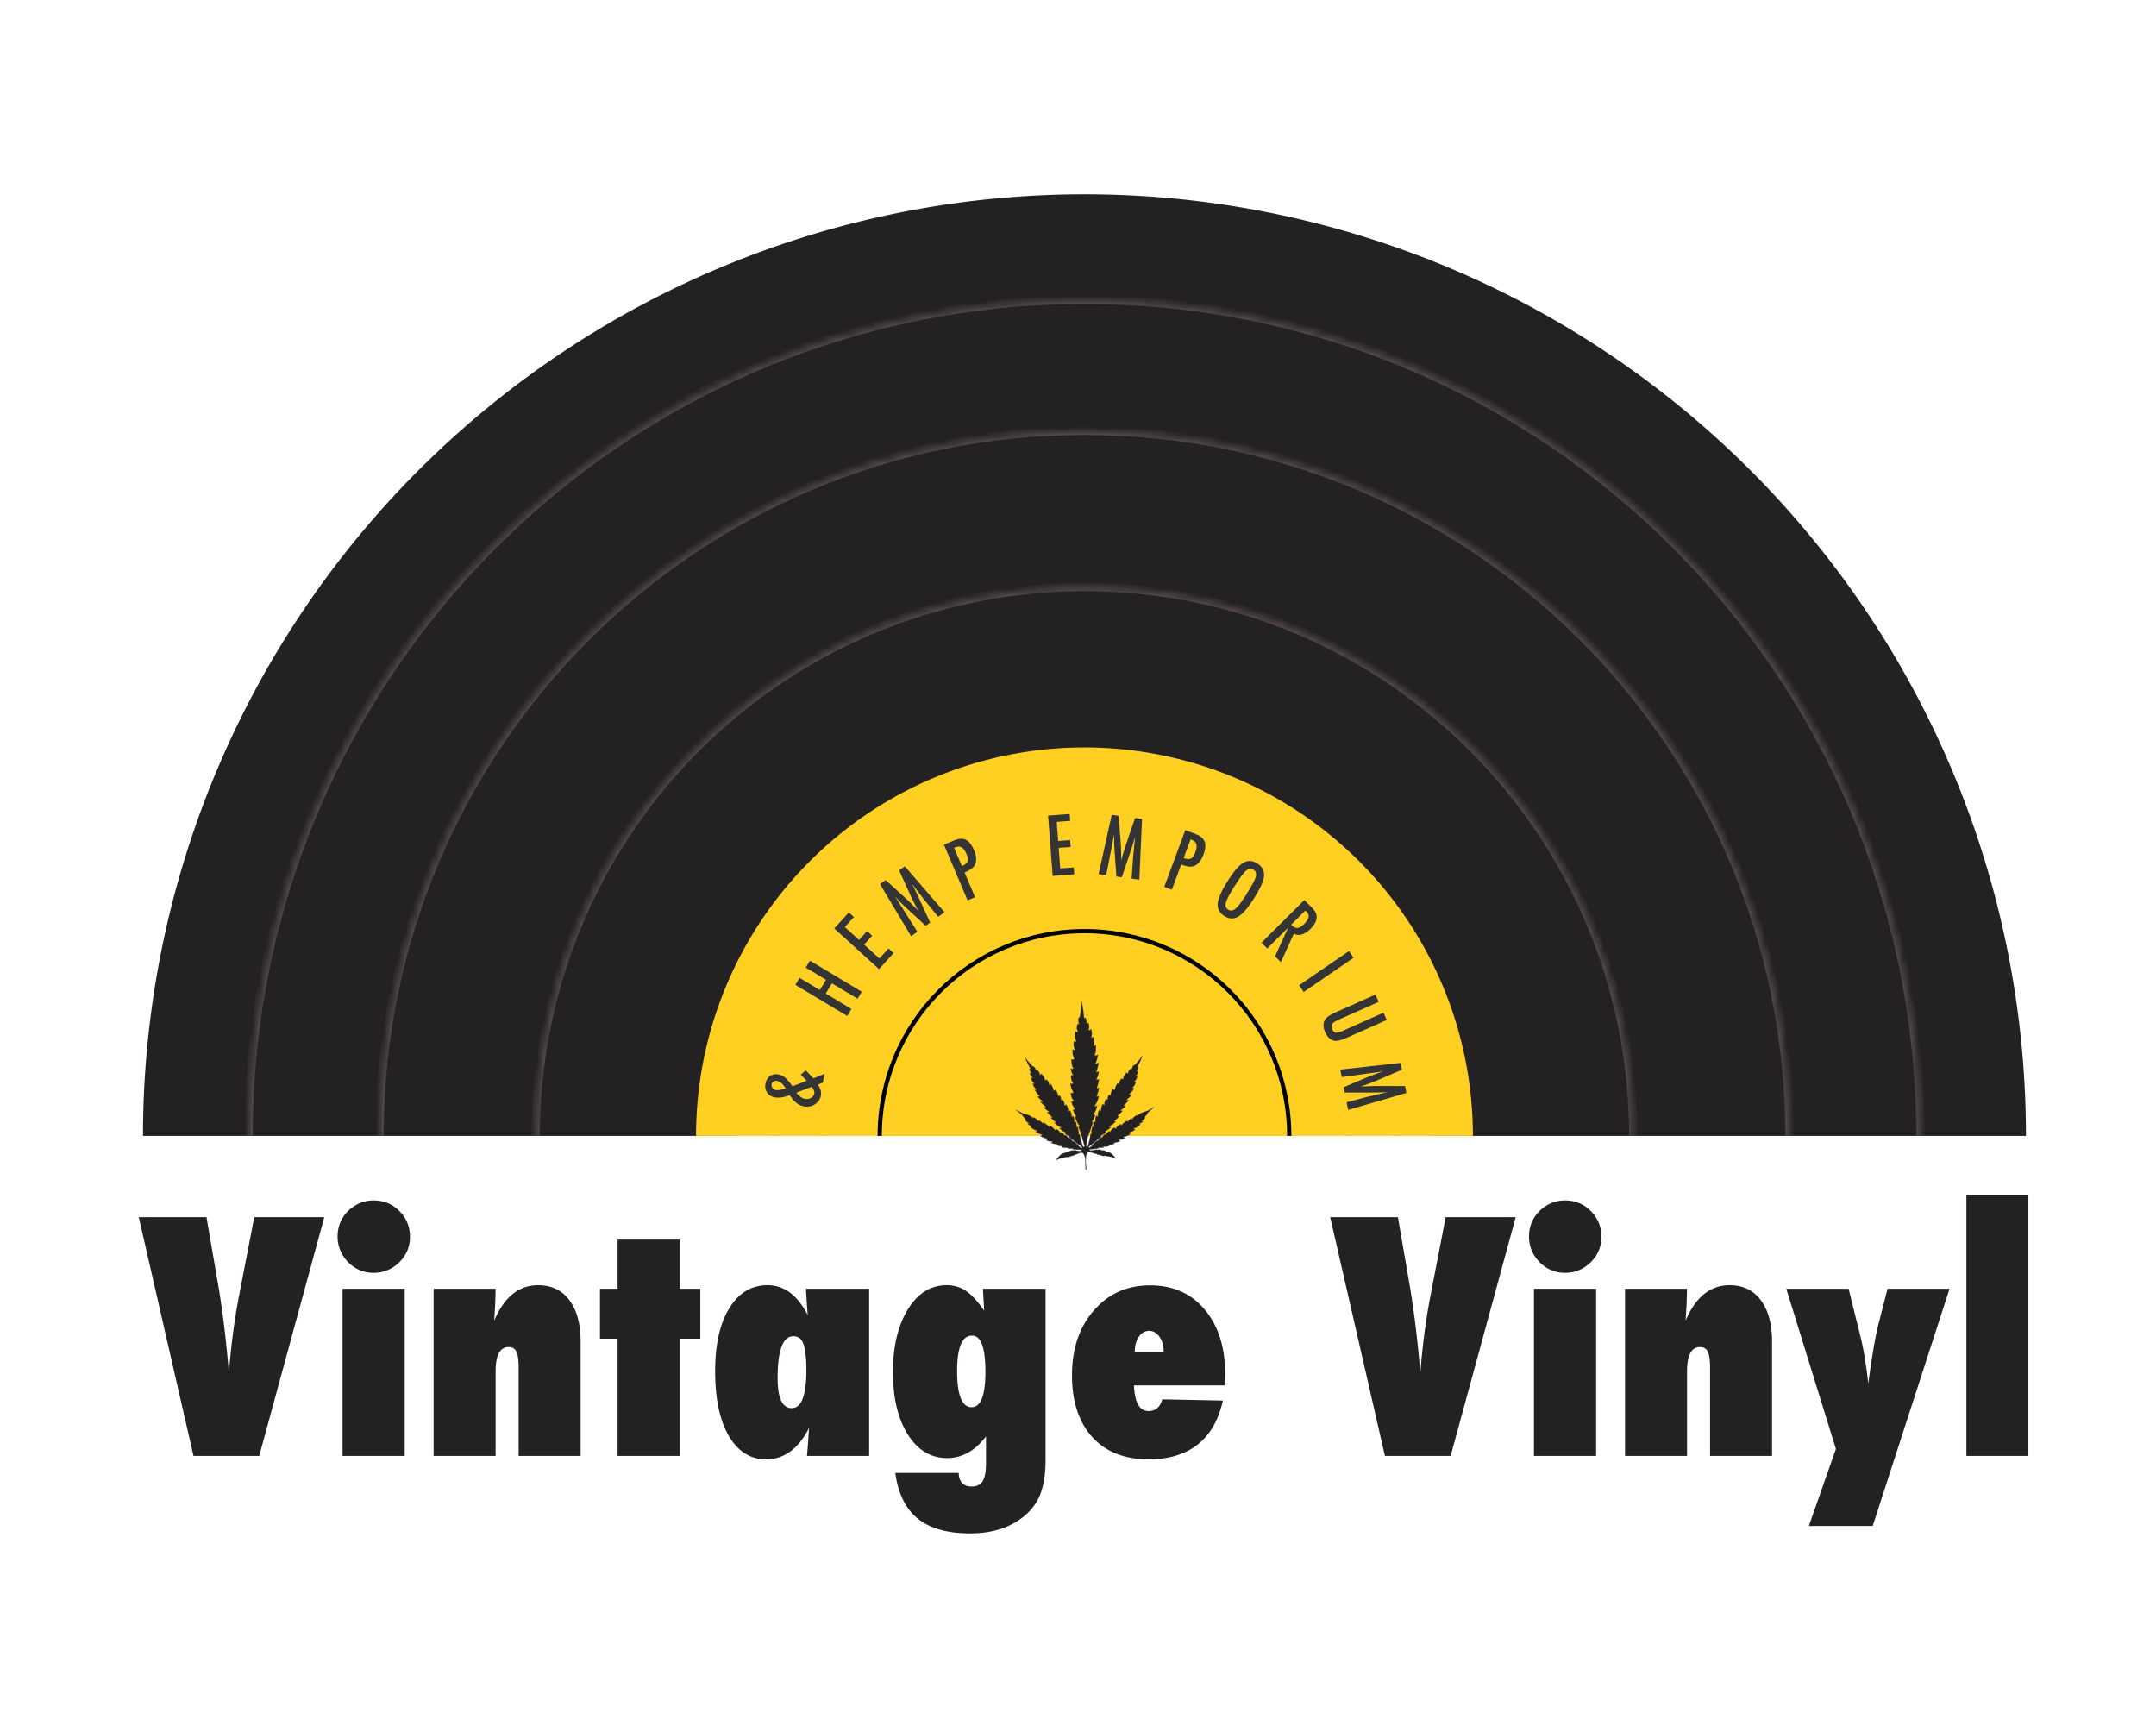 <svg xmlns="http://www.w3.org/2000/svg" width="295" height="237" fill="none"><g clip-path="url(#a)"><path fill="#232121" d="M277.206 155.398a128.814 128.814 0 0 0-37.73-91.09A128.825 128.825 0 0 0 99.088 36.383a128.82 128.82 0 0 0-79.523 119.015h81.177a47.649 47.649 0 0 1 29.411-44.017 47.653 47.653 0 0 1 51.922 10.328 47.648 47.648 0 0 1 13.954 33.689h81.177z"/><mask id="b" fill="#fff"><path d="M262.765 155.398c0 63.17-51.21 114.379-114.379 114.379-63.17 0-114.38-51.209-114.38-114.379s51.21-114.379 114.38-114.379c63.169 0 114.379 51.21 114.379 114.379zm-156.682 0c0 23.363 18.94 42.303 42.303 42.303 23.363 0 42.302-18.94 42.302-42.303 0-23.362-18.939-42.302-42.302-42.302s-42.303 18.94-42.303 42.302z"/></mask><path stroke="#544949" stroke-width="1.155" d="M262.765 155.398c0 63.17-51.21 114.379-114.379 114.379-63.17 0-114.38-51.209-114.38-114.379s51.21-114.379 114.38-114.379c63.169 0 114.379 51.21 114.379 114.379zm-156.682 0c0 23.363 18.94 42.303 42.303 42.303 23.363 0 42.302-18.94 42.302-42.303 0-23.362-18.939-42.302-42.302-42.302s-42.303 18.94-42.303 42.302z" mask="url(#b)"/><mask id="c" fill="#fff"><path d="M244.857 155.398c0 53.28-43.192 96.471-96.471 96.471-53.28 0-96.471-43.191-96.471-96.471 0-53.279 43.191-96.47 96.471-96.47 53.279 0 96.471 43.191 96.471 96.47zm-132.151 0c0 19.705 15.975 35.68 35.68 35.68s35.679-15.975 35.679-35.68-15.974-35.679-35.679-35.679c-19.705 0-35.68 15.974-35.68 35.679z"/></mask><path stroke="#544949" stroke-width="1.155" d="M244.857 155.398c0 53.28-43.192 96.471-96.471 96.471-53.28 0-96.471-43.191-96.471-96.471 0-53.279 43.191-96.47 96.471-96.47 53.279 0 96.471 43.191 96.471 96.47zm-132.151 0c0 19.705 15.975 35.68 35.68 35.68s35.679-15.975 35.679-35.68-15.974-35.679-35.679-35.679c-19.705 0-35.68 15.974-35.68 35.679z" mask="url(#c)"/><mask id="d" fill="#fff"><path d="M223.483 155.398c0 41.475-33.622 75.098-75.097 75.098-41.475 0-75.098-33.623-75.098-75.098s33.623-75.097 75.098-75.097 75.097 33.622 75.097 75.097zm-102.872 0c0 15.34 12.435 27.775 27.775 27.775 15.339 0 27.774-12.435 27.774-27.775 0-15.339-12.435-27.774-27.774-27.774-15.34 0-27.775 12.435-27.775 27.774z"/></mask><path stroke="#544949" stroke-width="1.155" d="M223.483 155.398c0 41.475-33.622 75.098-75.097 75.098-41.475 0-75.098-33.623-75.098-75.098s33.623-75.097 75.098-75.097 75.097 33.622 75.097 75.097zm-102.872 0c0 15.34 12.435 27.775 27.775 27.775 15.339 0 27.774-12.435 27.774-27.775 0-15.339-12.435-27.774-27.774-27.774-15.34 0-27.775 12.435-27.775 27.774z" mask="url(#d)"/><path fill="#FFD022" d="M201.531 155.398a53.142 53.142 0 0 0-53.145-53.145 53.146 53.146 0 0 0-53.146 53.145h106.29z"/><circle cx="148.386" cy="155.398" r="28.017" fill="#FFD022" stroke="#000" stroke-width=".578"/><path fill="#353434" d="m109.565 147.022.683-.592 1.049 1.095 1.522-.615-.224 1.201-.704.267c.378.484.518.992.419 1.522-.092.496-.366.89-.82 1.183a2.026 2.026 0 0 1-1.497.277 2.238 2.238 0 0 1-.985-.446c-.295-.229-.618-.593-.969-1.091-.769.307-1.454.405-2.055.293-.446-.083-.787-.3-1.024-.649-.232-.352-.305-.758-.22-1.219.087-.463.29-.809.608-1.036.323-.231.701-.306 1.133-.225a2 2 0 0 1 .952.444c.133.109.283.26.45.455.164.194.344.435.541.723l1.96-.747-.819-.84zm-2.036 1.883c-.13-.181-.245-.333-.345-.457a2.525 2.525 0 0 0-.278-.292 1.165 1.165 0 0 0-.565-.274c-.2-.037-.368-.014-.504.069a.543.543 0 0 0-.257.383.62.62 0 0 0 .125.503.707.707 0 0 0 .454.281c.271.051.727-.02 1.37-.213zm1.442.569c.374.491.757.773 1.151.847.316.059.598.019.845-.12.252-.139.401-.335.448-.587.052-.281-.068-.589-.362-.924l-2.082.784zm-.141-14.743.573-.955 2.776 1.665.841-1.401-2.775-1.666.573-.956 7.095 4.258-.573.956-3.511-2.107-.841 1.401 3.511 2.107-.574.956-7.095-4.258zm5.321-7.714 1.993-2.193.698.634-1.243 1.368 1.94 1.763 1.102-1.214.699.634-1.103 1.214 2.09 1.899 1.244-1.369.698.635-1.993 2.193-6.125-5.564zm6.254-6.066.776-.555 2.557 2.321c.318.291.63.588.936.893.306.299.619.62.939.962l-.068-.123a.5.5 0 0 1-.035-.067l-.426-.862-.411-.813-.246-.556-1.403-3.075.784-.561 5.435 6.286-.867.62-1.787-2.174a15.038 15.038 0 0 0-.233-.288 9.675 9.675 0 0 1-.154-.206l-.685-.874-.614-.813c-.004-.006-.014-.016-.029-.031a1.063 1.063 0 0 0-.061-.076l.075.151c.091.176.169.331.234.465.068.132.124.243.167.335l.327.696.122.262 1.535 3.343-.61.436-2.347-2.156a27.896 27.896 0 0 1-.923-.875 37.755 37.755 0 0 1-.929-.976l3.058 4.825-.855.611-4.262-7.125zm8.754-5.393 1.352-.574c.651-.276 1.194-.313 1.63-.11.437.207.808.67 1.114 1.39.43 1.013.41 1.794-.059 2.343-.242.262-.646.513-1.212.753l1.435 3.379-1.026.436-3.234-7.617zm2.452 2.924c.425-.18.681-.39.77-.629.09-.245.041-.589-.147-1.033-.193-.453-.413-.752-.66-.896-.248-.143-.541-.143-.879.001l-.143.061 1.059 2.496zm11.795-6.9 2.955-.224.071.94-1.844.14.199 2.614 1.635-.125.071.941-1.635.124.214 2.816 1.844-.14.071.941-2.955.224-.626-8.251zm8.711-.11.945.13.264 3.444c.031.43.053.86.066 1.291.017.428.024.876.021 1.345l.035-.136a.442.442 0 0 1 .021-.073l.282-.919.261-.873.203-.572 1.093-3.199.956.131-.371 8.302-1.056-.145.195-2.808c.013-.143.022-.266.029-.369.011-.104.021-.189.03-.256l.103-1.106.112-1.012.001-.043c.003-.025.006-.057.007-.097l-.049.161c-.055.191-.105.357-.149.499-.041.142-.078.262-.109.359l-.241.729-.091.274-1.182 3.484-.743-.102-.224-3.179a27.712 27.712 0 0 1-.069-1.27c-.009-.43-.011-.879-.004-1.347l-1.094 5.605-1.041-.142 1.799-8.106zm10.066 2.098 1.376.512c.664.246 1.083.593 1.26 1.04.176.45.127 1.042-.145 1.776-.384 1.031-.935 1.585-1.653 1.661-.356.024-.822-.071-1.398-.286l-1.279 3.441-1.045-.388 2.884-7.756zm-.227 3.809c.432.161.762.185.991.072.233-.116.434-.399.602-.851.172-.463.218-.831.137-1.105-.081-.274-.294-.475-.639-.603l-.146-.054-.945 2.541zm9.526 5.671c-.787 1.231-1.482 2.019-2.087 2.362-.605.343-1.229.309-1.874-.103-.677-.432-.977-1.016-.898-1.75.074-.72.555-1.775 1.443-3.167.792-1.24 1.488-2.032 2.088-2.374.605-.343 1.234-.306 1.887.112.585.373.89.85.918 1.431.015.387-.092.855-.323 1.402-.208.512-.593 1.207-1.154 2.087zm-1.048-.53c.77-1.207 1.228-2.043 1.371-2.506.145-.467.051-.807-.283-1.021-.335-.213-.674-.173-1.018.12-.343.298-.868 1.001-1.575 2.11-.652 1.021-1.047 1.765-1.184 2.232-.121.449-.02.776.302.982.316.201.644.165.985-.109.338-.272.806-.874 1.402-1.808zm8.038.61 1.036 1.041c.428.43.645.853.649 1.267-.002.531-.276 1.068-.823 1.612-.42.419-.829.684-1.226.797-.392.113-.748.069-1.068-.132l-1.78 3.918-.797-.801 1.802-3.933-2.872 2.857-.786-.79 5.865-5.836zm-1.812 3.376c.305.306.591.452.859.437.268-.014.57-.189.907-.524a3.18 3.18 0 0 0 .426-.507c.104-.154.167-.3.19-.439a.696.696 0 0 0-.04-.398 1.15 1.15 0 0 0-.261-.376l-.132-.133-1.949 1.94zm7.919 3.599.63.919-6.824 4.68-.631-.92 6.825-4.679zm3.621 5.956.445.998-5.341 2.381c-.545.242-.885.453-1.021.631-.134.181-.135.42-.003.717s.298.458.497.483c.203.026.55-.07 1.039-.288l5.488-2.445.445.998-5.488 2.446c-.822.366-1.434.489-1.837.367-.463-.153-.832-.538-1.107-1.155-.303-.679-.304-1.252-.003-1.718.204-.322.72-.667 1.545-1.035l5.341-2.38zm3.439 9.351.182.936-3.175 1.36c-.397.168-.797.328-1.201.479-.4.154-.821.305-1.266.453l.14-.01a.475.475 0 0 1 .076-.004l.961-.029.91-.035.607.008 3.381.003.184.947-7.978 2.326-.203-1.047 2.721-.72c.139-.034.258-.064.358-.091.102-.023.185-.042.252-.055l1.08-.259.994-.22a.398.398 0 0 0 .041-.014.832.832 0 0 0 .094-.023l-.168.005c-.199.01-.372.016-.521.019-.148.007-.272.012-.374.013l-.768.007-.289.002-3.679.005-.143-.736 2.937-1.237c.386-.166.779-.324 1.18-.475.404-.148.829-.294 1.274-.439l-5.659.773-.201-1.031 8.253-.911z"/></g><path fill="#232121" d="M35.467 199.175h-8.99l-7.49-32.663h9.266l1.608 9.329c.607 3.568 1.093 7.559 1.46 11.974.155-1.961.345-3.794.57-5.501.227-1.706.495-3.37.805-4.992l2.094-10.81h9.583l-8.906 32.663zm19.907 0H46.87v-22.869h8.504v22.869zm.72-29.955c0 1.339-.487 2.496-1.46 3.469-1.002.959-2.165 1.438-3.491 1.438-1.368 0-2.539-.486-3.512-1.459-.959-1.002-1.438-2.172-1.438-3.512 0-1.368.48-2.531 1.438-3.491 1.002-.959 2.165-1.438 3.49-1.438 1.397 0 2.575.487 3.534 1.46.959.959 1.438 2.136 1.438 3.533zm23.354 29.955h-8.483v-12.101c0-1.043-.106-1.77-.317-2.179-.198-.409-.55-.613-1.058-.613-1.185 0-1.777 1.121-1.777 3.363v11.53H59.33v-22.869h8.483c-.014.565-.028 1.086-.042 1.566a34.04 34.04 0 0 1-.064 1.333l-.084 1.459c1.368-3.229 3.37-4.844 6.008-4.844 1.833 0 3.257.684 4.273 2.052 1.03 1.368 1.544 3.272 1.544 5.712v15.591zm13.56 0h-8.504v-16.036h-2.411v-6.833h2.411v-6.727h8.504v6.727h2.814v6.833h-2.814v16.036zm25.915 0h-8.504c.071-.762.127-1.488.169-2.179.043-.691.085-1.248.127-1.671-1.467 2.877-3.434 4.315-5.902 4.315-2.144 0-3.843-1.072-5.098-3.215-1.241-2.13-1.862-5.077-1.862-8.843 0-3.639.642-6.502 1.925-8.589 1.284-2.115 3.032-3.173 5.247-3.173 2.27 0 4.104 1.368 5.5 4.104a23.15 23.15 0 0 1-.064-.741 16.684 16.684 0 0 0-.042-.528l-.085-1.333-.063-1.016h8.652v22.869zm-8.589-11.72a18.8 18.8 0 0 0-.105-2.158c-.057-.592-.155-1.072-.297-1.438-.141-.381-.324-.649-.55-.804a1.335 1.335 0 0 0-.825-.254c-1.438 0-2.157 1.911-2.157 5.733 0 2.736.641 4.104 1.925 4.104 1.34 0 2.009-1.728 2.009-5.183zm32.727-11.149v23.525c0 1.791-.247 3.342-.74 4.654-.494 1.213-1.298 2.249-2.412 3.11-1.876 1.452-4.259 2.179-7.15 2.179-3.117 0-5.508-.67-7.172-2.01-1.664-1.34-2.694-3.427-3.088-6.262h8.673c.056 1.241.649 1.862 1.777 1.862.719 0 1.227-.254 1.523-.762.296-.494.444-1.319.444-2.475v-3.618c-1.509 1.975-3.286 2.962-5.331 2.962-2.214 0-4.005-1.079-5.373-3.237-1.354-2.157-2.031-4.992-2.031-8.504 0-3.498.677-6.36 2.031-8.589 1.368-2.214 3.138-3.321 5.31-3.321 1.001 0 1.876.254 2.623.761.776.522 1.615 1.432 2.518 2.729l-.17-3.004h8.568zm-8.229 11.361c0-3.301-.607-4.951-1.819-4.951-1.368 0-2.052 1.608-2.052 4.824 0 3.314.662 4.971 1.988 4.971 1.255 0 1.883-1.615 1.883-4.844zm24.201 3.765 8.293.169c-.592 2.666-1.749 4.676-3.47 6.03-1.706 1.339-3.941 2.009-6.706 2.009-3.272 0-5.838-1.015-7.7-3.046-1.848-2.059-2.771-4.873-2.771-8.441 0-3.624.994-6.579 2.982-8.864 1.989-2.299 4.556-3.448 7.701-3.448 3.131 0 5.627 1.107 7.489 3.321 1.861 2.229 2.792 5.183 2.792 8.864l-.042 1.502h-12.439c.098 2.341.761 3.512 1.988 3.512.959 0 1.587-.536 1.883-1.608zm.191-6.473c0-.423-.05-.811-.149-1.164a2.816 2.816 0 0 0-.423-.909 1.88 1.88 0 0 0-.613-.593 1.415 1.415 0 0 0-.783-.232c-.592 0-1.072.275-1.438.825-.367.536-.55 1.227-.55 2.073h3.956zm39.263 14.216h-8.991l-7.489-32.663h9.266l1.608 9.329c.607 3.568 1.093 7.559 1.46 11.974.155-1.961.345-3.794.571-5.501.226-1.706.494-3.37.804-4.992l2.094-10.81h9.583l-8.906 32.663zm19.907 0h-8.504v-22.869h8.504v22.869zm.719-29.955c0 1.339-.486 2.496-1.46 3.469-1.001.959-2.164 1.438-3.49 1.438-1.368 0-2.539-.486-3.512-1.459-.959-1.002-1.438-2.172-1.438-3.512 0-1.368.479-2.531 1.438-3.491 1.002-.959 2.165-1.438 3.491-1.438 1.396 0 2.574.487 3.533 1.46.959.959 1.438 2.136 1.438 3.533zm23.355 29.955h-8.483v-12.101c0-1.043-.106-1.77-.317-2.179-.198-.409-.55-.613-1.058-.613-1.185 0-1.777 1.121-1.777 3.363v11.53h-8.483v-22.869h8.483c-.014.565-.028 1.086-.042 1.566-.014.479-.036.924-.064 1.333l-.084 1.459c1.368-3.229 3.37-4.844 6.008-4.844 1.833 0 3.258.684 4.273 2.052 1.029 1.368 1.544 3.272 1.544 5.712v15.591zm13.772 9.583h-8.737l3.702-10.535-6.79-21.917h8.525l1.629 6.558c.226.903.423 1.89.592 2.962.184 1.058.339 2.207.466 3.448l.296-2.094c.395-2.665.754-4.64 1.079-5.923l1.269-4.951h8.483l-10.514 32.452zm21.303-9.583h-8.483v-35.731h8.483v35.731z"/><path fill="#232121" fill-rule="evenodd" d="m140.221 144.637.024-.012.191.243c.255.326.484.619.899 1.028l.054-.037.008.005a.812.812 0 0 1 .231.224c.054.084.094.186.131.329a.249.249 0 0 0 .077-.088l.008-.014.013.011c.169.14.273.251.339.364a.901.901 0 0 1 .109.355.339.339 0 0 0 .096-.067.189.189 0 0 0 .045-.107l.005-.028.021.023c.152.164.272.293.358.433.085.136.137.282.157.48a.393.393 0 0 0 .104-.035.214.214 0 0 0 .08-.083l.01-.017.013.015.028.032c.102.119.186.217.243.322.06.112.09.233.081.398a.129.129 0 0 0 .093-.021.46.46 0 0 0 .103-.116l.012-.016.012.016c.27.378.36.583.417.927a.33.33 0 0 0 .122-.04.461.461 0 0 0 .106-.094l.012-.014.011.016c.227.342.322.539.375.887a.197.197 0 0 0 .084-.032.349.349 0 0 0 .087-.1l.013-.02.012.021c.08.144.129.255.16.366.03.105.043.209.049.338a.19.19 0 0 0 .072-.041.272.272 0 0 0 .055-.086l.009-.021.015.018c.129.157.206.282.251.411.044.125.057.253.058.414a.252.252 0 0 0 .119-.041.371.371 0 0 0 .092-.104l.013-.02.011.021c.198.368.24.576.278.938a.325.325 0 0 0 .118-.028.24.24 0 0 0 .094-.092l.013-.02.012.021c.098.184.159.324.19.456.032.129.035.249.021.396a.24.24 0 0 0 .113-.016.22.22 0 0 0 .083-.082l.014-.021.01.023c.074.162.117.29.137.42.019.127.017.256.005.419a.3.3 0 0 0 .113 0 .2.2 0 0 0 .085-.05l.017-.014.006.02c.087.299.113.47.112.763l.12-.062.004.016c.117.396.178.622.155 1.017a.406.406 0 0 0 .135-.002l.015-.002.002.013c.104.621.208.967.402 1.583.04.045.072.078.099.099a.16.16 0 0 0 .034.022c.01.004.016.005.021.004.008-.002.019-.011.027-.04a.543.543 0 0 0 .015-.13h.014l.014.001a.598.598 0 0 1-.016.135c-.008.03-.023.054-.049.059a.074.074 0 0 1-.038-.006.196.196 0 0 1-.041-.026.919.919 0 0 1-.103-.104l-.002-.002-.001-.002c-.194-.614-.297-.961-.402-1.576a.493.493 0 0 1-.143-.002l-.013-.002.001-.012c.025-.393-.034-.614-.148-1.004l-.13.066v-.021a2.282 2.282 0 0 0-.105-.758.197.197 0 0 1-.08.041.37.37 0 0 1-.138 0l-.012-.002.001-.012a1.758 1.758 0 0 0-.004-.426 1.514 1.514 0 0 0-.124-.391.228.228 0 0 1-.079.071.269.269 0 0 1-.142.017l-.014-.001.001-.013c.016-.15.012-.271-.019-.4a1.875 1.875 0 0 0-.177-.43.25.25 0 0 1-.092.082.42.42 0 0 1-.142.032l-.014.002-.001-.013c-.038-.361-.077-.566-.266-.922a.345.345 0 0 1-.085.092.304.304 0 0 1-.148.048l-.016.001v-.014c0-.168-.012-.296-.056-.421a1.287 1.287 0 0 0-.233-.386.255.255 0 0 1-.051.074.253.253 0 0 1-.101.054l-.017.005-.001-.017a1.518 1.518 0 0 0-.048-.351 1.608 1.608 0 0 0-.148-.34.329.329 0 0 1-.081.087.246.246 0 0 1-.11.04l-.014.002-.002-.013c-.051-.347-.142-.54-.364-.876a.427.427 0 0 1-.1.085.38.38 0 0 1-.147.047l-.013.002-.002-.013c-.056-.342-.141-.544-.404-.913a.448.448 0 0 1-.099.106.164.164 0 0 1-.126.024l-.012-.002v-.011a.7.7 0 0 0-.077-.398c-.056-.102-.138-.198-.24-.318l-.015-.016a.225.225 0 0 1-.079.075.437.437 0 0 1-.128.042l-.016.004-.001-.015a1.046 1.046 0 0 0-.155-.485 2.744 2.744 0 0 0-.338-.409.187.187 0 0 1-.046.092.404.404 0 0 1-.122.083l-.019.008-.002-.018a.883.883 0 0 0-.108-.365 1.349 1.349 0 0 0-.32-.346.238.238 0 0 1-.094.093l-.016.009-.004-.017a1.13 1.13 0 0 0-.133-.339.76.76 0 0 0-.215-.211l-.058.039-.008-.008a9.333 9.333 0 0 1-.909-1.039h-.001l-.128-.164c.237.561.415.9.727 1.483l.007.014-.016.004a.3.3 0 0 1-.138.005c.039.153.073.251.109.326a.902.902 0 0 0 .134.199l.005.006-.004.007a.078.078 0 0 1-.024.03.1.1 0 0 1-.041.016.472.472 0 0 1-.123.002c.055.17.108.284.171.377.064.096.139.171.237.265l.015.014-.02.007a.47.47 0 0 1-.153.032.295.295 0 0 1-.107-.021c.078.22.145.353.217.455.063.09.13.156.211.236l.046.046.013.013-.018.007a.481.481 0 0 1-.113.034.327.327 0 0 1-.107-.003c.084.218.157.358.236.468.08.114.167.196.281.3l.013.012-.017.008a.415.415 0 0 1-.115.04.335.335 0 0 1-.115-.007c.237.416.403.577.706.83l.016.012-.019.009a.887.887 0 0 1-.315.075c.161.206.35.367.735.671l.021.017-.026.006c-.092.02-.174.024-.324.025.231.278.409.426.733.682l.014.012-.016.009a.386.386 0 0 1-.123.046.65.65 0 0 1-.123.008c.164.232.346.354.655.562l.039.026-.016.01a.34.34 0 0 1-.123.056.52.52 0 0 1-.133.011c.26.294.414.435.689.656l.004.003v.006a.062.062 0 0 1-.015.05.09.09 0 0 1-.051.024.642.642 0 0 1-.137.004c.222.224.363.358.699.604l.012.008-.01.01a.2.2 0 0 1-.082.054.493.493 0 0 1-.11.024c.283.303.476.408.747.555l.165.09.015.009-.012.011a.276.276 0 0 1-.118.076.246.246 0 0 1-.105.001c.238.261.411.353.657.485l.133.071.01.006-.004.01a.134.134 0 0 1-.042.06.19.19 0 0 1-.07.031c.223.209.362.285.557.39l.12.067.007.003v.008a.1.1 0 0 1-.019.062.114.114 0 0 1-.04.03l1.445 1.126c.142.093.232.16.281.218.025.029.04.057.047.084a.147.147 0 0 1-.004.083l-.004.015-.015-.007a1.477 1.477 0 0 1-.294-.153 1.2 1.2 0 0 1-.198-.183v-.001a2.425 2.425 0 0 0-.681-.616.23.23 0 0 1-.027.031c-.009.009-.02.016-.034.015l-.006-.001-.004-.005a2.423 2.423 0 0 0-.473-.487l-.072.093-.011-.016c-.18-.25-.29-.368-.5-.482a.069.069 0 0 1-.008.037.18.18 0 0 1-.041.05l-.013.013-.009-.015a1.47 1.47 0 0 0-.197-.266 1.07 1.07 0 0 0-.27-.195.236.236 0 0 1-.035.065.137.137 0 0 1-.081.043l-.011.003-.005-.01a1.068 1.068 0 0 0-.234-.331 1.38 1.38 0 0 0-.396-.232.32.32 0 0 1-.03.1.186.186 0 0 1-.071.071l-.012.008-.008-.011a1.643 1.643 0 0 0-.283-.345 1.63 1.63 0 0 0-.431-.258l-.003.014a1.189 1.189 0 0 1-.02.103.152.152 0 0 1-.015.04.037.037 0 0 1-.012.013.028.028 0 0 1-.02.003l-.004-.001-.003-.003a2.818 2.818 0 0 0-.744-.601.191.191 0 0 1-.071.128l-.01.009-.009-.009a.48.48 0 0 1-.023-.021c-.191-.178-.305-.285-.551-.437a.217.217 0 0 1-.015.097.163.163 0 0 1-.061.067l-.012.01-.009-.013a1.217 1.217 0 0 0-.275-.339 1.47 1.47 0 0 0-.406-.223.2.2 0 0 1-.007.067.248.248 0 0 1-.039.073l-.015.021-.01-.024c-.055-.14-.177-.246-.392-.346-.216-.1-.524-.193-.948-.311l-.002-.001-.829-.444c.184.159.345.294.546.461l.001.001.214.178.001.002.001.001c.167.252.277.392.513.639l.007.006-.004.008a.145.145 0 0 1-.04.048.317.317 0 0 1-.049.028c.135.169.239.236.375.324l.127.083.012.008-.01.011c-.043.046-.092.059-.165.075.044.041.084.075.121.102.115.083.213.116.353.163a.425.425 0 0 1 .033.011l.015.004-.007.013a.21.21 0 0 1-.068.076.41.41 0 0 1-.086.038c.224.187.39.301.534.371.146.073.268.099.402.111l.022.002-.012.018a.314.314 0 0 1-.1.099.652.652 0 0 1-.12.052 2.2 2.2 0 0 0 .852.393l.014.004-.004.012a.257.257 0 0 1-.089.134.455.455 0 0 1-.117.057c.364.211.575.279.947.356l.013.003-.003.013a.254.254 0 0 1-.063.122.47.47 0 0 1-.103.078c.124.058.229.097.348.12.127.025.27.031.472.022h.018l-.004.016a.256.256 0 0 1-.059.12.471.471 0 0 1-.105.08c.287.109.467.158.846.169h.028l-.017.02a.396.396 0 0 1-.109.094c.121.058.223.099.339.125.122.028.261.041.455.042h.018l-.005.016a.263.263 0 0 1-.073.119c.264.081.428.077.677.072H146l.091-.002h.009l.004.007c.013.024.015.043.008.063a.169.169 0 0 1-.022.035c.27.031.426.031.695-.002l.016-.002v.014a.087.087 0 0 1-.016.054.184.184 0 0 1-.023.027c.402.047.644.069 1.097.086h.004a.636.636 0 0 1 .105.045.136.136 0 0 1 .028.021.035.035 0 0 1 .01.027.04.04 0 0 1-.013.025.106.106 0 0 1-.029.02.64.64 0 0 1-.101.04l-.002.001h-.002a2.53 2.53 0 0 1-.831-.11l.012.059h-.548l-.013.062-.624.127v.09l-.011.002c-.27.049-.478.116-.682.266-.196.146-.39.371-.632.737.417-.209.74-.28 1.095-.357.129-.028.263-.058.407-.095l.012-.003.028.064c.259-.063.4-.114.639-.226l.02-.01v.054c.186-.062.29-.109.45-.235l.014-.01.029.054c.231-.106.4-.178.535-.218a.606.606 0 0 1 .34-.02h.002l.002.002c.26.177.354.485.392.875.02.196.025.413.031.645l.001.038c.004.22.01.454.026.698l.107.069.027.017-.016.021-.144-.093-.001-.006c-.017-.247-.022-.483-.027-.705l-.001-.038a8.726 8.726 0 0 0-.03-.643c-.039-.389-.132-.686-.38-.856a.567.567 0 0 0-.32.021 4.08 4.08 0 0 0-.544.222l-.012.006-.026-.049c-.162.125-.27.171-.464.235l-.019.007v-.049a2.916 2.916 0 0 1-.636.222l-.012.003-.028-.064a10.31 10.31 0 0 1-.398.092c-.367.08-.696.152-1.131.377l-.046.024.027-.041c.255-.391.458-.63.666-.784.205-.153.415-.221.682-.27v-.089l.628-.129.014-.066h.537l-.015-.07.023.007c.329.091.513.121.842.114a.523.523 0 0 0 .094-.037.09.09 0 0 0 .022-.015c.005-.005.006-.008.006-.01 0-.001 0-.004-.004-.009a.11.11 0 0 0-.021-.016.613.613 0 0 0-.098-.041c-.462-.017-.706-.04-1.125-.089l-.03-.004.022-.019a.213.213 0 0 0 .04-.039.059.059 0 0 0 .01-.026 2.598 2.598 0 0 1-.71-.002l-.025-.003.016-.018a.184.184 0 0 0 .033-.046.05.05 0 0 0-.003-.035l-.083.001c-.255.006-.426.01-.706-.079l-.02-.006.014-.014a.3.3 0 0 0 .075-.107 2.109 2.109 0 0 1-.443-.043 1.602 1.602 0 0 1-.366-.138l-.021-.01.02-.012a.41.41 0 0 0 .105-.08 2.212 2.212 0 0 1-.854-.179l-.025-.01.023-.013a.467.467 0 0 0 .121-.087.214.214 0 0 0 .05-.093 1.922 1.922 0 0 1-.46-.024 1.538 1.538 0 0 1-.378-.132l-.021-.01.02-.012a.467.467 0 0 0 .118-.086.22.22 0 0 0 .054-.099 2.709 2.709 0 0 1-.965-.37l-.022-.013.031-.012c.055-.021.096-.036.129-.06a.222.222 0 0 0 .075-.109 2.236 2.236 0 0 1-.868-.408l-.02-.014.024-.008a.69.69 0 0 0 .138-.058.271.271 0 0 0 .079-.073 1.105 1.105 0 0 1-.39-.112 2.872 2.872 0 0 1-.555-.389l-.017-.014.022-.007a.464.464 0 0 0 .1-.043.162.162 0 0 0 .051-.053l-.018-.007a1.159 1.159 0 0 1-.36-.166 1.354 1.354 0 0 1-.141-.12l-.016-.016.026-.006c.079-.018.123-.027.161-.062a4.079 4.079 0 0 0-.112-.073 1.329 1.329 0 0 1-.394-.344l-.009-.012.015-.007a.252.252 0 0 0 .058-.031.11.11 0 0 0 .028-.032 3.897 3.897 0 0 1-.509-.634l-.213-.178a31.865 31.865 0 0 1-.634-.538l.017-.02.93.498c.424.118.733.213.951.314.207.095.333.198.396.336a.174.174 0 0 0 .021-.044.185.185 0 0 0 .004-.08l-.002-.022.022.009c.191.075.325.146.434.235.106.087.187.191.274.333a.139.139 0 0 0 .04-.048.234.234 0 0 0 .011-.111l-.001-.026.023.015c.263.16.381.27.578.454l.013.012a.175.175 0 0 0 .035-.046.232.232 0 0 0 .02-.078l.003-.02.018.01c.338.194.502.334.762.611l.001-.002a.12.12 0 0 0 .012-.032 1.2 1.2 0 0 0 .02-.101l.005-.032.003-.016.017.007c.208.09.346.173.456.27.107.094.187.2.279.337a.15.15 0 0 0 .05-.054.33.33 0 0 0 .03-.108l.002-.017.017.007c.192.08.322.154.421.244.098.088.165.191.235.329a.107.107 0 0 0 .055-.032.24.24 0 0 0 .036-.072l.005-.015.015.008c.13.069.218.133.292.208.07.071.126.151.19.255a.118.118 0 0 0 .024-.031c.006-.012.008-.026.002-.047l-.008-.029.028.015c.227.119.342.237.523.488l.067-.087.011.01c.225.188.339.297.484.495a.226.226 0 0 0 .038-.045l.008-.01.011.007c.34.222.488.362.699.63.066.073.122.128.193.178.069.049.152.093.273.145a.132.132 0 0 0 0-.056.189.189 0 0 0-.042-.074 1.36 1.36 0 0 0-.276-.213l-1.479-1.153.021-.009c.025-.01.039-.019.047-.03.008-.009.012-.021.013-.041l-.112-.061c-.2-.109-.344-.187-.579-.41l-.017-.016.024-.006a.192.192 0 0 0 .081-.032.1.1 0 0 0 .03-.039l-.122-.066c-.257-.137-.437-.233-.692-.521l-.028-.031.042.011a.254.254 0 0 0 .131.008.224.224 0 0 0 .094-.057l-.15-.082c-.277-.15-.476-.258-.771-.578l-.017-.018.026-.003a.574.574 0 0 0 .128-.026.183.183 0 0 0 .062-.037c-.34-.25-.48-.384-.713-.62l-.023-.023.035.002c.072.002.127.005.162-.003.018-.003.029-.008.036-.015a.042.042 0 0 0 .009-.028 4.873 4.873 0 0 1-.707-.676l-.019-.022.031.001c.068.003.115 0 .156-.009a.357.357 0 0 0 .097-.042l-.009-.007c-.317-.212-.504-.338-.674-.588l-.014-.02h.026c.06.002.104.001.143-.006a.352.352 0 0 0 .097-.034c-.323-.256-.501-.406-.738-.695l-.017-.02h.028c.151-.001.233-.004.317-.02-.382-.303-.569-.464-.732-.677l-.014-.018.024-.002a.935.935 0 0 0 .31-.067 2.593 2.593 0 0 1-.711-.849l-.014-.026.03.008a.355.355 0 0 0 .134.012.298.298 0 0 0 .089-.029 1.804 1.804 0 0 1-.271-.291 2.225 2.225 0 0 1-.247-.495l-.008-.022.024.005a.336.336 0 0 0 .122.008.44.44 0 0 0 .088-.025l-.032-.032c-.081-.08-.15-.148-.214-.24a1.896 1.896 0 0 1-.23-.488l-.01-.028.029.013c.047.02.085.029.124.029a.39.39 0 0 0 .123-.023 1.56 1.56 0 0 1-.226-.256 1.544 1.544 0 0 1-.18-.401l-.005-.018.02.002a.529.529 0 0 0 .135 0 .073.073 0 0 0 .029-.011.044.044 0 0 0 .013-.014.965.965 0 0 1-.131-.197 1.832 1.832 0 0 1-.116-.352l-.006-.02.023.005a.308.308 0 0 0 .073.011.305.305 0 0 0 .056-.007c-.323-.605-.503-.949-.758-1.562z" clip-rule="evenodd"/><path fill="#232121" fill-rule="evenodd" d="m156.333 144.409-.024-.011-.183.248a9.108 9.108 0 0 1-.863 1.054l-.057-.035-.008.006a.795.795 0 0 0-.223.231 1.07 1.07 0 0 0-.118.331.261.261 0 0 1-.083-.084l-.009-.013-.012.011c-.165.145-.265.259-.327.374a.855.855 0 0 0-.092.355.333.333 0 0 1-.102-.062.187.187 0 0 1-.052-.103l-.006-.027-.019.023a2.932 2.932 0 0 0-.344.442 1.041 1.041 0 0 0-.136.481.415.415 0 0 1-.108-.03.23.23 0 0 1-.086-.078l-.011-.016-.012.015a.75.75 0 0 1-.026.033 1.94 1.94 0 0 0-.231.328.684.684 0 0 0-.063.396.135.135 0 0 1-.096-.016.467.467 0 0 1-.111-.11l-.012-.015-.011.016c-.13.194-.215.343-.272.488a1.658 1.658 0 0 0-.106.445.354.354 0 0 1-.128-.035.455.455 0 0 1-.112-.088l-.013-.012-.009.015c-.215.348-.302.546-.338.892a.234.234 0 0 1-.088-.028.349.349 0 0 1-.094-.095l-.013-.018-.011.02a1.648 1.648 0 0 0-.145.368 1.419 1.419 0 0 0-.032.337.213.213 0 0 1-.077-.039.256.256 0 0 1-.06-.082l-.01-.019-.014.017a1.345 1.345 0 0 0-.235.417 1.19 1.19 0 0 0-.038.411.277.277 0 0 1-.124-.035.368.368 0 0 1-.098-.099l-.014-.019-.01.021c-.183.372-.215.579-.236.938a.369.369 0 0 1-.123-.023.242.242 0 0 1-.1-.086l-.014-.019-.01.021a1.88 1.88 0 0 0-.171.458 1.091 1.091 0 0 0-.001.391.238.238 0 0 1-.116-.01.22.22 0 0 1-.089-.077l-.015-.02-.01.022a1.506 1.506 0 0 0-.117.421c-.013.126-.005.253.016.413a.316.316 0 0 1-.116.005.203.203 0 0 1-.089-.045l-.017-.013-.005.02a2.192 2.192 0 0 0-.076.757l-.125-.055-.004.016c-.099.396-.15.621-.106 1.009a.467.467 0 0 1-.139.005l-.014-.002-.001.013c-.075.617-.163.963-.33 1.579a.84.84 0 0 1-.095.102.156.156 0 0 1-.034.023c-.01.005-.017.006-.022.005-.009-.001-.02-.01-.03-.038a.508.508 0 0 1-.021-.128l-.019.002h-.009a.558.558 0 0 0 .023.133c.01.03.026.053.052.056a.063.063 0 0 0 .038-.007.205.205 0 0 0 .041-.027.92.92 0 0 0 .1-.107l.002-.002v-.003c.167-.614.255-.96.33-1.573a.492.492 0 0 0 .146-.008l.013-.002-.002-.012c-.045-.386.003-.607.1-.997l.137.06-.002-.022a2.175 2.175 0 0 1 .069-.751.225.225 0 0 0 .084.037.36.36 0 0 0 .139-.007l.013-.002-.002-.012a1.708 1.708 0 0 1-.017-.42c.013-.12.046-.241.107-.392a.21.21 0 0 0 .084.067.288.288 0 0 0 .145.011l.014-.002-.002-.013a1.092 1.092 0 0 1-.001-.395 1.81 1.81 0 0 1 .159-.432.267.267 0 0 0 .098.077.46.46 0 0 0 .146.026h.014l.001-.013c.02-.357.05-.561.224-.921.03.037.057.066.092.087a.306.306 0 0 0 .153.041l.016.001-.001-.015a1.19 1.19 0 0 1 .036-.417c.037-.121.104-.241.218-.391a.25.25 0 0 0 .056.07.245.245 0 0 0 .105.049l.018.005v-.017a1.435 1.435 0 0 1 .031-.348c.024-.103.065-.208.133-.343a.334.334 0 0 0 .088.083c.034.021.069.03.114.034l.014.002.001-.013c.035-.344.118-.539.327-.88a.469.469 0 0 0 .106.08.406.406 0 0 0 .151.039l.014.001.002-.013c.02-.172.049-.309.106-.451.055-.138.136-.282.259-.468a.441.441 0 0 0 .106.101c.039.023.08.028.13.018l.012-.002-.002-.012a.661.661 0 0 1 .06-.395c.051-.103.129-.201.228-.324l.014-.017a.234.234 0 0 0 .085.071.474.474 0 0 0 .132.036l.016.003.001-.015a.998.998 0 0 1 .133-.485c.076-.133.184-.259.323-.419a.202.202 0 0 0 .052.09c.03.029.072.051.129.075l.019.008.001-.019a.858.858 0 0 1 .091-.364c.058-.108.153-.217.309-.356.036.048.06.07.101.088l.016.008.004-.017c.032-.151.067-.255.118-.34a.764.764 0 0 1 .209-.218l.06.036.008-.008c.408-.427.629-.73.874-1.065l.123-.169c-.213.564-.377.907-.665 1.496l-.007.015.017.003a.35.35 0 0 0 .082.008.315.315 0 0 0 .058-.009c-.032.152-.061.25-.094.326a.937.937 0 0 1-.126.202l-.005.007.004.007c.007.011.015.02.026.028a.13.13 0 0 0 .042.014.51.51 0 0 0 .126-.004c-.047.17-.096.284-.155.379a1.575 1.575 0 0 1-.228.272l-.015.015.021.006a.492.492 0 0 0 .157.025.315.315 0 0 0 .109-.026 1.78 1.78 0 0 1-.199.458c-.06.092-.124.16-.203.243l-.044.046-.013.015.019.006a.555.555 0 0 0 .117.029c.032.003.066 0 .109-.008a1.99 1.99 0 0 1-.217.471 1.787 1.787 0 0 1-.271.308l-.013.013.018.008a.337.337 0 0 0 .236.022c-.221.42-.381.587-.678.849l-.015.014.02.007a.964.964 0 0 0 .324.061c-.153.209-.338.376-.715.694l-.02.017.027.005c.095.016.178.016.331.011-.221.284-.394.438-.712.704l-.014.013.017.008a.379.379 0 0 0 .128.04.634.634 0 0 0 .125.002c-.154.236-.333.365-.638.584l-.039.027.017.01a.405.405 0 0 0 .264.055c-.249.3-.399.447-.668.676l-.004.004v.005c0 .021.005.038.019.05a.094.094 0 0 0 .052.021.667.667 0 0 0 .14-.002 5.02 5.02 0 0 1-.681.626l-.012.009.011.01a.215.215 0 0 0 .086.049.56.56 0 0 0 .113.019c-.273.311-.464.423-.733.58l-.163.096-.015.009.013.011c.043.037.081.06.124.069a.244.244 0 0 0 .107-.003c-.229.268-.4.366-.645.507l-.132.076-.01.006.005.01a.131.131 0 0 0 .046.058.212.212 0 0 0 .072.028c-.216.215-.354.296-.546.409l-.12.07-.007.004.001.008a.1.1 0 0 0 .022.061c.011.011.024.02.042.027l-1.414 1.175c-.14.097-.228.168-.275.227a.198.198 0 0 0-.044.085.144.144 0 0 0 .008.082l.005.014.014-.006a1.59 1.59 0 0 0 .292-.165c.072-.055.128-.113.192-.189l.001-.001a2.41 2.41 0 0 1 .662-.638l.029.03c.01.008.022.015.036.012l.006-.001.003-.004c.136-.201.244-.311.458-.502l.078.088.01-.015c.171-.255.277-.376.485-.498 0 .013.004.025.01.036.01.017.026.031.045.048l.013.011.008-.015c.065-.112.118-.196.187-.27.066-.072.147-.135.267-.205a.216.216 0 0 0 .038.063.15.15 0 0 0 .085.039l.011.002.004-.01a1.03 1.03 0 0 1 .222-.336c.091-.088.211-.163.392-.247a.32.32 0 0 0 .035.097.194.194 0 0 0 .076.068l.012.006.008-.011c.09-.145.166-.254.27-.352.102-.095.231-.179.428-.274l.003.014c.009.04.017.075.025.101a.135.135 0 0 0 .018.038.03.03 0 0 0 .013.012c.006.004.013.004.02.003l.004-.002.003-.003a2.82 2.82 0 0 1 .728-.626.219.219 0 0 0 .023.064.206.206 0 0 0 .055.06l.011.008.009-.009a.228.228 0 0 1 .022-.022c.185-.184.296-.295.539-.456a.215.215 0 0 0 .02.096.19.19 0 0 0 .065.064l.014.008.007-.013c.083-.149.16-.256.263-.347.1-.087.225-.159.403-.238 0 .026.003.047.011.067a.233.233 0 0 0 .043.07l.016.02.009-.024c.049-.141.168-.25.382-.358.215-.109.523-.214.95-.35h.001l.822-.475a43.44 43.44 0 0 1-.532.478l-.209.187-.002.001-.001.002a3.831 3.831 0 0 1-.49.652l-.006.007.004.007c.012.02.026.034.043.046.014.01.031.017.051.025a1.281 1.281 0 0 1-.366.336l-.124.088-.012.009.011.01c.045.043.096.054.171.067a1.322 1.322 0 0 1-.118.106c-.112.087-.211.123-.351.175a.45.45 0 0 0-.033.013l-.015.005.008.013a.2.2 0 0 0 .073.072.54.54 0 0 0 .088.034 2.828 2.828 0 0 1-.523.389 1.134 1.134 0 0 1-.405.127l-.022.003.013.017a.31.31 0 0 0 .107.093.61.61 0 0 0 .124.046c-.301.226-.49.321-.847.425l-.014.005.005.012a.254.254 0 0 0 .097.128.509.509 0 0 0 .122.051c-.36.224-.571.3-.946.393l-.014.004.004.012a.266.266 0 0 0 .07.118.48.48 0 0 0 .109.073 1.502 1.502 0 0 1-.349.133c-.127.03-.273.043-.479.043h-.018l.005.016a.24.24 0 0 0 .067.116.456.456 0 0 0 .11.074c-.287.12-.468.176-.854.203l-.028.002.019.02c.041.042.07.063.115.087-.12.063-.221.107-.338.138a2.187 2.187 0 0 1-.462.062l-.018.001.006.016c.017.048.04.075.08.113-.265.092-.432.096-.686.101a2.77 2.77 0 0 1-.094.002l-.008.001-.004.007c-.012.024-.013.043-.005.062a.125.125 0 0 0 .024.034 2.665 2.665 0 0 1-.708.028l-.016-.001.001.014c0 .022.006.038.018.054a.193.193 0 0 0 .025.024c-.407.064-.653.097-1.113.133l-.002.001h-.002a.61.61 0 0 0-.104.049.11.11 0 0 0-.028.022.038.038 0 0 0-.009.027c.002.01.007.018.015.025a.101.101 0 0 0 .031.018.62.62 0 0 0 .104.035l.002.001.003-.001c.332-.008.52-.044.84-.145l-.01.059.559-.024.017.06.642.098.004.089.012.001c.277.037.492.093.707.233.208.135.416.349.681.698-.435-.188-.768-.243-1.133-.304a11.975 11.975 0 0 1-.42-.075l-.012-.002-.025.064a3.066 3.066 0 0 1-.663-.195l-.02-.008.002.053a1.34 1.34 0 0 1-.471-.212l-.013-.01-.028.055a3.977 3.977 0 0 0-.792-.219.512.512 0 0 0-.049-.007l-.008-.001-.005-.001h-.004l-.002.013.002-.013h-.001c-.131-.007-.23.066-.301.192-.071.125-.116.306-.141.522-.049.432-.015 1.009.065 1.579h.001l.022.124.005.03.028-.004-.028-.153v-.001c-.081-.568-.114-1.143-.065-1.572.025-.215.069-.392.138-.513.068-.121.158-.185.274-.179h.001l.003.001.012.001.049.007a3.882 3.882 0 0 1 .798.223l.012.005.025-.049c.171.116.283.157.484.211l.019.006-.003-.048c.243.096.391.14.66.191l.012.002.025-.064c.146.029.281.051.411.073.378.063.716.119 1.171.322l.047.021-.029-.04c-.28-.374-.498-.601-.718-.744-.217-.141-.434-.199-.708-.235l-.005-.089-.646-.098-.018-.065-.547.024.012-.069-.022.006a2.638 2.638 0 0 1-.852.151.607.607 0 0 1-.098-.033.117.117 0 0 1-.024-.014c-.005-.004-.006-.007-.006-.009 0-.001 0-.004.004-.009a.075.075 0 0 1 .02-.016.593.593 0 0 1 .098-.045c.47-.038.717-.071 1.142-.138l.03-.005-.024-.018a.208.208 0 0 1-.042-.037.058.058 0 0 1-.012-.025c.276.02.438.012.724-.033l.025-.004-.017-.018a.149.149 0 0 1-.036-.043.043.043 0 0 1 .001-.035l.085-.002c.26-.006.433-.01.715-.11l.019-.007-.015-.014a.311.311 0 0 1-.082-.101c.189-.011.327-.029.45-.062.126-.034.235-.083.365-.152l.021-.012-.021-.01a.432.432 0 0 1-.11-.074c.381-.029.563-.089.86-.215l.025-.01-.024-.013a.49.49 0 0 1-.128-.08.214.214 0 0 1-.055-.09c.197 0 .341-.014.467-.043.131-.031.243-.079.378-.147l.022-.011-.022-.012a.501.501 0 0 1-.125-.079.215.215 0 0 1-.059-.095c.377-.093.591-.173.963-.407l.023-.015-.033-.01c-.057-.018-.099-.031-.134-.054a.216.216 0 0 1-.082-.103c.36-.106.552-.205.863-.441l.02-.015-.025-.007a.7.7 0 0 1-.143-.051.287.287 0 0 1-.085-.069c.13-.019.251-.052.392-.127.148-.079.319-.205.546-.408l.017-.015-.023-.006a.517.517 0 0 1-.104-.038.174.174 0 0 1-.055-.05l.018-.007c.14-.052.242-.09.358-.18.043-.033.088-.074.137-.125l.016-.017-.027-.004c-.081-.014-.126-.022-.166-.054l.11-.077c.138-.095.247-.17.383-.356l.01-.013-.016-.006a.292.292 0 0 1-.061-.029.11.11 0 0 1-.031-.03c.225-.25.33-.393.486-.647l.209-.185c.226-.201.402-.358.618-.559l-.017-.02-.923.533c-.425.135-.736.242-.952.351-.206.104-.33.211-.387.35a.17.17 0 0 1-.024-.043.202.202 0 0 1-.008-.079l.001-.021-.021.009a1.621 1.621 0 0 0-.431.252c-.103.09-.18.196-.261.34a.134.134 0 0 1-.044-.045.22.22 0 0 1-.017-.109v-.026l-.022.015c-.261.17-.375.284-.566.474a.154.154 0 0 1-.013.012.154.154 0 0 1-.038-.044.225.225 0 0 1-.025-.076l-.004-.019-.017.011a2.832 2.832 0 0 0-.746.636l-.001-.002a.127.127 0 0 1-.014-.032c-.008-.024-.015-.058-.025-.098l-.007-.031-.004-.016-.016.008a1.725 1.725 0 0 0-.451.286c-.104.098-.18.206-.267.346a.15.15 0 0 1-.054-.052.302.302 0 0 1-.036-.105l-.004-.017-.016.008c-.192.087-.32.166-.416.259a1.038 1.038 0 0 0-.223.335.117.117 0 0 1-.058-.029.244.244 0 0 1-.04-.07l-.006-.014-.014.008a1.153 1.153 0 0 0-.287.218 1.347 1.347 0 0 0-.181.26.138.138 0 0 1-.027-.029.062.062 0 0 1-.004-.046l.006-.029-.027.015c-.225.128-.335.25-.507.505l-.073-.082-.011.01c-.219.195-.33.307-.468.509l-.007-.005a.355.355 0 0 1-.034-.037l-.008-.01-.011.008a2.434 2.434 0 0 0-.68.652 1.16 1.16 0 0 1-.188.184c-.067.051-.15.098-.271.155a.129.129 0 0 1-.003-.055.187.187 0 0 1 .039-.075 1.35 1.35 0 0 1 .271-.222l1.448-1.203-.022-.008a.118.118 0 0 1-.05-.027.067.067 0 0 1-.015-.04l.111-.065c.198-.116.341-.2.569-.43l.016-.017-.024-.005a.202.202 0 0 1-.084-.028.092.092 0 0 1-.033-.037l.121-.07c.255-.146.434-.249.679-.544l.027-.033-.043.013a.274.274 0 0 1-.133.014.238.238 0 0 1-.098-.053l.148-.087c.274-.16.471-.275.756-.604l.016-.019-.026-.002a.638.638 0 0 1-.132-.019.187.187 0 0 1-.064-.034c.333-.261.469-.4.694-.643l.023-.024-.036.003c-.074.006-.129.011-.166.005-.018-.003-.03-.007-.037-.014-.005-.005-.009-.013-.01-.026.273-.234.425-.383.685-.698l.019-.023-.031.002a.632.632 0 0 1-.16-.002.375.375 0 0 1-.101-.037l.009-.007c.312-.223.496-.356.657-.61l.013-.021-.026.002a.782.782 0 0 1-.146 0 .329.329 0 0 1-.101-.029c.316-.266.49-.422.717-.717l.016-.022-.028.001a1.81 1.81 0 0 1-.325-.005c.374-.315.556-.482.712-.7l.013-.018-.024-.002a.963.963 0 0 1-.32-.052c.295-.262.456-.434.681-.868l.014-.027-.031.009a.37.37 0 0 1-.136.018.318.318 0 0 1-.092-.025c.104-.101.186-.185.261-.298a2.16 2.16 0 0 0 .227-.5l.007-.022-.024.006a.365.365 0 0 1-.124.013.436.436 0 0 1-.091-.021l.031-.032c.078-.083.145-.153.206-.246.073-.111.138-.254.21-.492l.008-.028-.028.013a.308.308 0 0 1-.252.017c.089-.09.158-.166.217-.261.063-.101.114-.222.163-.404l.005-.018-.02.002a.555.555 0 0 1-.138.007.07.07 0 0 1-.031-.011.049.049 0 0 1-.013-.012.901.901 0 0 0 .123-.201c.036-.081.067-.187.101-.351l.004-.021-.022.006a.28.28 0 0 1-.132.01c.299-.611.465-.958.693-1.574z" clip-rule="evenodd"/><path fill="#232121" fill-rule="evenodd" d="m148.011 137-.027.001c-.013.142-.023.276-.032.407-.041.545-.078 1.037-.242 1.788l-.093-.005-.004.009a.97.97 0 0 0-.092.411c.002.133.037.277.107.468a.37.37 0 0 1-.169-.048l-.015-.006-.005.014c-.087.275-.121.471-.109.644.012.168.067.312.156.482a.524.524 0 0 1-.175-.009.296.296 0 0 1-.14-.091l-.019-.02-.005.028c-.049.291-.087.52-.079.737.009.214.063.416.198.655a.57.57 0 0 1-.158.034.326.326 0 0 1-.161-.039l-.018-.009-.002.019-.007.055a2.337 2.337 0 0 0-.03.531.938.938 0 0 0 .221.508.188.188 0 0 1-.133.044.695.695 0 0 1-.215-.06l-.018-.007-.001.019c-.01.31 0 .539.039.745.038.202.103.382.205.594a.48.48 0 0 1-.182.041.692.692 0 0 1-.199-.033l-.018-.005v.017c.004.547.048.835.262 1.267a.317.317 0 0 1-.132.024.54.54 0 0 1-.182-.054l-.022-.01.002.023c.02.218.05.378.101.524.049.142.117.269.213.422a.308.308 0 0 1-.127.004.403.403 0 0 1-.134-.06l-.019-.012-.002.021c-.027.266-.019.461.03.637.047.173.133.327.261.512a.386.386 0 0 1-.18.039.556.556 0 0 1-.191-.056l-.022-.009.002.022c.06.555.175.819.417 1.258a.556.556 0 0 1-.168.052.378.378 0 0 1-.185-.04l-.023-.01.003.023c.03.276.07.475.136.647.066.167.157.307.29.464a.32.32 0 0 1-.151.064.333.333 0 0 1-.164-.036l-.024-.01.004.024c.041.234.093.407.172.568.077.158.181.303.326.481a.413.413 0 0 1-.138.081.288.288 0 0 1-.141.003l-.022-.003.006.02c.134.4.24.612.475.946l-.191.013.005.016c.177.53.282.827.623 1.259a.593.593 0 0 1-.166.096l-.013.005.006.012c.258.545.437 1.188.61 1.812.074.265.146.527.224.777l.013-.004.013-.003a25.327 25.327 0 0 1-.222-.774c-.173-.62-.351-1.262-.607-1.807a.645.645 0 0 0 .17-.102l.01-.008-.008-.009c-.341-.43-.447-.723-.621-1.247l.203-.014-.013-.018a3.09 3.09 0 0 1-.477-.938.306.306 0 0 0 .132-.007.484.484 0 0 0 .158-.095l.009-.008-.008-.009a2.557 2.557 0 0 1-.331-.485 1.984 1.984 0 0 1-.165-.539.347.347 0 0 0 .155.029.37.37 0 0 0 .176-.077l.012-.008-.009-.01a1.57 1.57 0 0 1-.294-.468 2.445 2.445 0 0 1-.133-.619.367.367 0 0 0 .178.033.574.574 0 0 0 .19-.06l.012-.006-.006-.012c-.242-.437-.358-.697-.418-1.237a.581.581 0 0 0 .179.049.427.427 0 0 0 .209-.048l.014-.006-.009-.012c-.132-.19-.219-.344-.266-.517-.047-.168-.056-.354-.032-.607a.402.402 0 0 0 .124.052c.047.01.095.006.158-.008l.018-.004-.01-.015c-.1-.159-.17-.288-.22-.431a2.11 2.11 0 0 1-.097-.497.498.498 0 0 0 .171.046.34.34 0 0 0 .157-.03l.014-.005-.006-.012c-.215-.431-.261-.714-.266-1.252.072.02.13.031.189.03a.559.559 0 0 0 .206-.048l.013-.005-.006-.012a2.331 2.331 0 0 1-.209-.601 3.422 3.422 0 0 1-.039-.721.656.656 0 0 0 .205.055.225.225 0 0 0 .163-.058l.009-.008-.008-.009a.93.93 0 0 1-.222-.506c-.017-.155.004-.32.03-.526v-.005l.004-.031a.366.366 0 0 0 .157.034.668.668 0 0 0 .181-.041l.015-.005-.007-.013a1.38 1.38 0 0 1-.202-.657c-.008-.208.027-.427.074-.707.042.04.084.065.133.079a.61.61 0 0 0 .206.008l.02-.002-.009-.017a1.177 1.177 0 0 1-.162-.488c-.011-.166.02-.355.103-.621a.368.368 0 0 0 .187.044l.018-.001-.006-.016a1.5 1.5 0 0 1-.112-.478.945.945 0 0 1 .088-.392l.097.005.002-.011c.166-.759.203-1.254.244-1.802v-.001l.024-.311c.171.819.231 1.329.327 2.216l.002.016.016-.005a.47.47 0 0 0 .102-.041.434.434 0 0 0 .067-.052c.077.203.115.34.132.452.018.115.012.206.001.318v.008l.007.004a.105.105 0 0 0 .049.016.155.155 0 0 0 .058-.009.631.631 0 0 0 .15-.087c.072.235.1.402.1.552 0 .154-.028.291-.069.466l-.004.019.021-.004a.641.641 0 0 0 .202-.069.388.388 0 0 0 .114-.105c.085.308.111.509.107.676a2.05 2.05 0 0 1-.061.414 4.077 4.077 0 0 1-.017.082l-.004.019.02-.003a.811.811 0 0 0 .158-.039.477.477 0 0 0 .128-.083c.074.309.1.521.095.701a2.253 2.253 0 0 1-.093.534l-.004.018.019-.002a.542.542 0 0 0 .164-.034.458.458 0 0 0 .136-.093c.051.641-.015.939-.171 1.437l-.006.019.021-.003c.188-.024.282-.064.433-.134-.025.347-.119.66-.331 1.275l-.008.025.026-.009a2.06 2.06 0 0 0 .406-.198c-.051.479-.142.77-.32 1.286l-.006.018.019-.001a.549.549 0 0 0 .179-.032.838.838 0 0 0 .156-.081c-.006.382-.123.647-.323 1.098l-.015.034-.007.017.02.001a.56.56 0 0 0 .186-.021.754.754 0 0 0 .172-.085 5.852 5.852 0 0 1-.29 1.227l-.002.005.003.005a.091.091 0 0 0 .056.045.128.128 0 0 0 .074-.007.996.996 0 0 0 .173-.096 6.048 6.048 0 0 1-.344 1.176l-.006.013.015.003a.297.297 0 0 0 .136.005.732.732 0 0 0 .154-.052c-.092.544-.236.797-.438 1.153-.038.067-.079.138-.121.216l-.008.014.017.004c.078.016.139.02.195.004a.336.336 0 0 0 .132-.079c-.072.469-.203.695-.389 1.017l-.1.172-.005.01.01.006a.203.203 0 0 0 .095.039.303.303 0 0 0 .111-.015 2.77 2.77 0 0 1-.345.834l-.089.157-.003.007.004.006a.152.152 0 0 0 .069.057.182.182 0 0 0 .075.005l-.804 2.279-.094.86-.001.005.028.003.095-.863.816-2.315-.022.003a.172.172 0 0 1-.083-.001.115.115 0 0 1-.051-.041l.084-.15c.148-.261.254-.448.353-.862l.006-.022-.024.007a.324.324 0 0 1-.122.02.149.149 0 0 1-.072-.027 9.28 9.28 0 0 1 .093-.162c.192-.331.327-.564.398-1.065l.006-.041-.03.031a.345.345 0 0 1-.149.101.357.357 0 0 1-.163-.001c.039-.072.077-.138.113-.201.205-.361.352-.62.445-1.185l.004-.024-.024.011a.912.912 0 0 1-.171.06.285.285 0 0 1-.109-.001c.202-.52.259-.769.347-1.198l.006-.03-.03.019a1.113 1.113 0 0 1-.193.11.1.1 0 0 1-.057.006c-.013-.003-.025-.011-.036-.028.15-.447.219-.718.294-1.254l.004-.028-.026.016a.845.845 0 0 1-.191.098.491.491 0 0 1-.156.02l.008-.019c.203-.46.323-.73.324-1.13v-.024l-.022.014a.917.917 0 0 1-.173.091.518.518 0 0 1-.149.03c.178-.516.268-.808.318-1.301l.003-.026-.024.014a2.226 2.226 0 0 1-.398.201c.21-.612.303-.924.326-1.279l.001-.022-.021.01a1.293 1.293 0 0 1-.426.139c.156-.496.22-.799.165-1.455l-.003-.03-.022.022a.46.46 0 0 1-.148.107.486.486 0 0 1-.136.03c.049-.187.084-.339.089-.521.005-.188-.023-.407-.101-.73l-.006-.023-.018.017a.451.451 0 0 1-.269.127l.014-.064c.031-.147.058-.27.061-.419.004-.175-.025-.385-.115-.71l-.008-.028-.017.024a.397.397 0 0 1-.124.122.56.56 0 0 1-.172.06c.038-.165.065-.3.065-.451a2 2 0 0 0-.106-.577l-.006-.018-.016.012a.74.74 0 0 1-.16.094.119.119 0 0 1-.045.008.08.08 0 0 1-.03-.009c.01-.109.015-.2-.002-.316a2.391 2.391 0 0 0-.141-.477l-.007-.02-.016.016a.406.406 0 0 1-.078.063.456.456 0 0 1-.079.034c-.099-.911-.16-1.425-.345-2.296z" clip-rule="evenodd"/><path fill="#232121" d="m148.373 156.731.014.001a.598.598 0 0 1-.016.135c-.008.03-.023.054-.049.059a.074.074 0 0 1-.038-.006.196.196 0 0 1-.041-.026.919.919 0 0 1-.103-.104l-.002-.002-.001-.002c-.194-.614-.297-.961-.402-1.576a.493.493 0 0 1-.143-.002l-.013-.002.001-.012c.025-.393-.034-.614-.148-1.004l-.13.066v-.021a2.282 2.282 0 0 0-.105-.758.197.197 0 0 1-.08.041.37.37 0 0 1-.138 0l-.012-.002.001-.012a1.758 1.758 0 0 0-.004-.426 1.514 1.514 0 0 0-.124-.391.228.228 0 0 1-.079.071.269.269 0 0 1-.142.017l-.014-.001.001-.013c.016-.15.012-.271-.019-.4a1.875 1.875 0 0 0-.177-.43.25.25 0 0 1-.092.082.42.42 0 0 1-.142.032l-.014.002-.001-.013c-.038-.361-.077-.566-.266-.922a.345.345 0 0 1-.085.092.304.304 0 0 1-.148.048l-.016.001v-.014c0-.168-.012-.296-.056-.421a1.287 1.287 0 0 0-.233-.386.255.255 0 0 1-.051.074.253.253 0 0 1-.101.054l-.017.005-.001-.017a1.518 1.518 0 0 0-.048-.351 1.608 1.608 0 0 0-.148-.34.329.329 0 0 1-.081.087.246.246 0 0 1-.11.04l-.014.002-.002-.013c-.051-.347-.142-.54-.364-.876a.427.427 0 0 1-.1.085.38.38 0 0 1-.147.047l-.013.002-.002-.013c-.056-.342-.141-.544-.404-.913a.448.448 0 0 1-.099.106.164.164 0 0 1-.126.024l-.012-.002v-.011a.7.7 0 0 0-.077-.398c-.056-.102-.138-.198-.24-.318l-.015-.016a.225.225 0 0 1-.079.075.437.437 0 0 1-.128.042l-.016.004-.001-.015a1.046 1.046 0 0 0-.155-.485 2.744 2.744 0 0 0-.338-.409.187.187 0 0 1-.046.092.404.404 0 0 1-.122.083l-.019.008-.002-.018a.883.883 0 0 0-.108-.365 1.349 1.349 0 0 0-.32-.346.238.238 0 0 1-.094.093l-.016.009-.004-.017a1.13 1.13 0 0 0-.133-.339.76.76 0 0 0-.215-.211l-.058.039-.008-.008a9.333 9.333 0 0 1-.909-1.039h-.001l-.128-.164c.237.561.415.9.727 1.483l.007.014-.016.004a.3.3 0 0 1-.138.005c.039.153.073.251.109.326a.902.902 0 0 0 .134.199l.005.006-.004.007a.078.078 0 0 1-.024.03.1.1 0 0 1-.041.016.472.472 0 0 1-.123.002c.055.17.108.284.171.377.064.096.139.171.237.265l.015.014-.02.007a.47.47 0 0 1-.153.032.295.295 0 0 1-.107-.021c.078.22.145.353.217.455.063.09.13.156.211.236l.046.046.013.013-.018.007a.481.481 0 0 1-.113.034.327.327 0 0 1-.107-.003c.084.218.157.358.236.468.08.114.167.196.281.3l.013.012-.017.008a.415.415 0 0 1-.115.04.335.335 0 0 1-.115-.007c.237.416.403.577.706.83l.016.012-.019.009a.887.887 0 0 1-.315.075c.161.206.35.367.735.671l.021.017-.026.006c-.092.02-.174.024-.324.025.231.278.409.426.733.682l.014.012-.016.009a.386.386 0 0 1-.123.046.65.65 0 0 1-.123.008c.164.232.346.354.655.562l.039.026-.016.01a.34.34 0 0 1-.123.056.52.52 0 0 1-.133.011c.26.294.414.435.689.656l.004.003v.006a.062.062 0 0 1-.015.05.09.09 0 0 1-.051.024.642.642 0 0 1-.137.004c.222.224.363.358.699.604l.012.008-.01.01a.2.2 0 0 1-.082.054.493.493 0 0 1-.11.024c.283.303.476.408.747.555l.165.09.015.009-.012.011a.276.276 0 0 1-.118.076.246.246 0 0 1-.105.001c.238.261.411.353.657.485l.133.071.01.006-.004.01a.134.134 0 0 1-.042.06.19.19 0 0 1-.07.031c.223.209.362.285.557.39l.12.067.007.003v.008a.1.1 0 0 1-.019.062.114.114 0 0 1-.04.03l1.445 1.126c.142.093.232.16.281.218.025.029.04.057.047.084a.147.147 0 0 1-.004.083l-.004.015-.015-.007a1.477 1.477 0 0 1-.294-.153 1.2 1.2 0 0 1-.198-.183v-.001a2.425 2.425 0 0 0-.681-.616.23.23 0 0 1-.027.031c-.009.009-.02.016-.034.015l-.006-.001-.004-.005a2.423 2.423 0 0 0-.473-.487l-.072.093-.011-.016c-.18-.25-.29-.368-.5-.482a.069.069 0 0 1-.008.037.18.18 0 0 1-.041.05l-.013.013-.009-.015a1.47 1.47 0 0 0-.197-.266 1.07 1.07 0 0 0-.27-.195.236.236 0 0 1-.035.065.137.137 0 0 1-.081.043l-.011.003-.005-.01a1.068 1.068 0 0 0-.234-.331 1.38 1.38 0 0 0-.396-.232.32.32 0 0 1-.03.1.186.186 0 0 1-.071.071l-.012.008-.008-.011a1.643 1.643 0 0 0-.283-.345 1.63 1.63 0 0 0-.431-.258l-.003.014a1.189 1.189 0 0 1-.02.103.152.152 0 0 1-.015.04.037.037 0 0 1-.012.013.028.028 0 0 1-.02.003l-.004-.001-.003-.003a2.818 2.818 0 0 0-.744-.601.191.191 0 0 1-.071.128l-.01.009-.009-.009-.023-.021c-.191-.178-.305-.285-.551-.437a.217.217 0 0 1-.015.097.163.163 0 0 1-.061.067l-.012.01-.009-.013a1.217 1.217 0 0 0-.275-.339 1.47 1.47 0 0 0-.406-.223.2.2 0 0 1-.007.067.248.248 0 0 1-.039.073l-.015.021-.01-.024c-.055-.14-.177-.246-.392-.346-.216-.1-.524-.193-.948-.311l-.002-.001-.829-.444c.184.159.345.294.546.461l.001.001.214.178.001.002.001.001c.167.252.277.392.513.639l.007.006-.004.008a.145.145 0 0 1-.04.048.317.317 0 0 1-.049.028c.135.169.239.236.375.324l.127.083.012.008-.01.011c-.043.046-.092.059-.165.075.044.041.084.075.121.102.115.083.213.116.353.163a.425.425 0 0 1 .033.011l.015.004-.007.013a.21.21 0 0 1-.068.076.41.41 0 0 1-.086.038c.224.187.39.301.534.371.146.073.268.099.402.111l.022.002-.012.018a.314.314 0 0 1-.1.099.652.652 0 0 1-.12.052 2.2 2.2 0 0 0 .852.393l.014.004-.004.012a.257.257 0 0 1-.089.134.455.455 0 0 1-.117.057c.364.211.575.279.947.356l.013.003-.003.013a.254.254 0 0 1-.063.122.47.47 0 0 1-.103.078c.124.058.229.097.348.12.127.025.27.031.472.022h.018l-.004.016a.256.256 0 0 1-.059.12.471.471 0 0 1-.105.08c.287.109.467.158.846.169h.028l-.017.02a.396.396 0 0 1-.109.094c.121.058.223.099.339.125.122.028.261.041.455.042h.018l-.005.016a.263.263 0 0 1-.073.119c.264.081.428.077.677.072H146l.091-.002h.009l.004.007c.013.024.015.043.008.063a.169.169 0 0 1-.022.035c.27.031.426.031.695-.002l.016-.002v.014a.087.087 0 0 1-.016.054.184.184 0 0 1-.023.027c.402.047.644.069 1.097.086h.004a.636.636 0 0 1 .105.045.136.136 0 0 1 .028.021.035.035 0 0 1 .01.027.04.04 0 0 1-.013.025.106.106 0 0 1-.029.02.64.64 0 0 1-.101.04l-.002.001h-.002a2.53 2.53 0 0 1-.831-.11l.012.059h-.548l-.013.062-.624.127v.09l-.011.002c-.27.049-.478.116-.682.266-.196.146-.39.371-.632.737.417-.209.74-.28 1.095-.357.129-.028.263-.058.407-.095l.012-.003.028.064c.259-.063.4-.114.639-.226l.02-.01v.054c.186-.062.29-.109.45-.235l.014-.01.029.054c.231-.106.4-.178.535-.218a.606.606 0 0 1 .34-.02h.002l.002.002c.26.177.354.485.392.875.02.196.025.413.031.645l.001.038c.004.22.01.454.026.698l.107.069-.022-.124h-.001c-.08-.57-.114-1.147-.065-1.579.025-.216.07-.397.141-.522.071-.126.17-.199.301-.192h.001l-.002.013.002-.013h.004l.005.001.008.001a2.466 2.466 0 0 1 .233.041c.153.033.366.09.608.185l.028-.055.013.01c.171.117.279.159.471.212l-.002-.053.02.008c.249.1.396.144.663.195l.025-.064.012.002c.149.03.287.053.42.075.365.061.698.116 1.133.304-.265-.349-.473-.563-.681-.698-.215-.14-.43-.196-.707-.233l-.012-.001-.004-.089-.642-.098-.017-.06-.559.024.01-.059c-.32.101-.508.137-.84.145l-.003.001-.002-.001a.62.62 0 0 1-.104-.035.101.101 0 0 1-.031-.018.044.044 0 0 1-.015-.025.038.038 0 0 1 .009-.027.11.11 0 0 1 .028-.022.61.61 0 0 1 .104-.049h.002l.002-.001c.46-.036.706-.069 1.113-.133a.193.193 0 0 1-.025-.024.084.084 0 0 1-.018-.054l-.001-.014.016.001c.276.021.435.014.708-.028a.125.125 0 0 1-.024-.034c-.008-.019-.007-.038.005-.062l.004-.007.008-.001.094-.002c.254-.005.421-.009.686-.101a.265.265 0 0 1-.08-.113l-.006-.016.018-.001c.198-.01.339-.029.462-.062.117-.031.218-.075.338-.138a.416.416 0 0 1-.115-.087l-.019-.02.028-.002c.386-.027.567-.083.854-.203a.456.456 0 0 1-.11-.074.24.24 0 0 1-.067-.116l-.005-.016h.018c.206 0 .352-.013.479-.043.121-.028.226-.071.349-.133a.48.48 0 0 1-.109-.073.266.266 0 0 1-.07-.118l-.004-.012.014-.004c.375-.093.586-.169.946-.393a.509.509 0 0 1-.122-.051.254.254 0 0 1-.097-.128l-.005-.012.014-.005c.357-.104.546-.199.847-.425a.61.61 0 0 1-.124-.046.31.31 0 0 1-.107-.093l-.013-.017.022-.003c.136-.018.259-.05.405-.127.142-.076.306-.196.523-.389a.54.54 0 0 1-.088-.034.2.2 0 0 1-.073-.072l-.008-.013.015-.005a.45.45 0 0 1 .033-.013c.14-.052.239-.088.351-.175.037-.029.076-.064.118-.106-.075-.013-.126-.024-.171-.067l-.011-.01.012-.009.124-.088c.135-.092.237-.162.366-.336a.242.242 0 0 1-.051-.025.147.147 0 0 1-.043-.046l-.004-.007.006-.007c.228-.254.333-.396.49-.652l.001-.002.002-.001.209-.187c.196-.174.353-.314.532-.478l-.822.475h-.001c-.427.136-.735.241-.95.35-.214.108-.333.217-.382.358l-.009.024-.016-.02a.233.233 0 0 1-.043-.07.175.175 0 0 1-.011-.067 1.561 1.561 0 0 0-.403.238c-.103.091-.18.198-.263.347l-.007.013-.014-.008a.19.19 0 0 1-.065-.064.215.215 0 0 1-.02-.096c-.243.161-.354.272-.539.456l-.022.022-.009.009-.011-.008a.206.206 0 0 1-.055-.06.219.219 0 0 1-.023-.064 2.82 2.82 0 0 0-.728.626l-.003.003-.004.002c-.007.001-.014.001-.02-.003a.03.03 0 0 1-.013-.012.135.135 0 0 1-.018-.038 1.493 1.493 0 0 1-.025-.101l-.003-.014a1.667 1.667 0 0 0-.428.274c-.104.098-.18.207-.27.352l-.008.011-.012-.006a.194.194 0 0 1-.076-.068.32.32 0 0 1-.035-.097 1.383 1.383 0 0 0-.392.247 1.03 1.03 0 0 0-.222.336l-.004.01-.011-.002a.15.15 0 0 1-.085-.039.216.216 0 0 1-.038-.063c-.12.07-.201.133-.267.205a1.441 1.441 0 0 0-.187.27l-.008.015-.013-.011c-.019-.017-.035-.031-.045-.048a.075.075 0 0 1-.01-.036c-.208.122-.314.243-.485.498l-.01.015-.078-.088a2.398 2.398 0 0 0-.458.502l-.003.004-.006.001c-.014.003-.026-.004-.036-.012l-.029-.03a2.41 2.41 0 0 0-.662.638l-.001.001c-.064.076-.12.134-.192.189a1.59 1.59 0 0 1-.292.165l-.014.006-.005-.014a.144.144 0 0 1-.008-.082.198.198 0 0 1 .044-.085c.047-.059.135-.13.275-.227l1.414-1.175a.117.117 0 0 1-.042-.027.1.1 0 0 1-.022-.061l-.001-.008.007-.004.12-.07c.192-.113.33-.194.546-.409a.212.212 0 0 1-.072-.028.131.131 0 0 1-.046-.058l-.005-.01.01-.006.132-.076c.245-.141.416-.239.645-.507a.244.244 0 0 1-.107.003.278.278 0 0 1-.124-.069l-.013-.011.015-.009.163-.096c.269-.157.46-.269.733-.58a.56.56 0 0 1-.113-.019.215.215 0 0 1-.086-.049l-.011-.01.012-.009a5.02 5.02 0 0 0 .681-.626.667.667 0 0 1-.14.002.094.094 0 0 1-.052-.021c-.014-.012-.019-.029-.019-.05v-.005l.004-.004c.269-.229.419-.376.668-.676a.405.405 0 0 1-.264-.055l-.017-.01.039-.027c.305-.219.484-.348.638-.584a.634.634 0 0 1-.125-.002.379.379 0 0 1-.128-.04l-.017-.008.014-.013c.318-.266.491-.42.712-.704a1.573 1.573 0 0 1-.331-.011l-.027-.005.02-.017c.377-.318.562-.485.715-.694a.964.964 0 0 1-.324-.061l-.02-.007.015-.014c.297-.262.457-.429.678-.849a.337.337 0 0 1-.236-.022l-.018-.008.013-.013c.11-.107.195-.192.271-.308a1.99 1.99 0 0 0 .217-.471.391.391 0 0 1-.109.008.555.555 0 0 1-.117-.029l-.019-.006.013-.015.044-.046c.079-.083.143-.151.203-.243a1.78 1.78 0 0 0 .199-.458.315.315 0 0 1-.109.026.492.492 0 0 1-.157-.025l-.021-.006.015-.015c.095-.097.167-.174.228-.272.059-.095.108-.209.155-.379a.51.51 0 0 1-.126.004.13.13 0 0 1-.042-.014.099.099 0 0 1-.026-.028l-.004-.007.005-.007a.937.937 0 0 0 .126-.202c.033-.076.062-.174.094-.326a.315.315 0 0 1-.058.009.35.35 0 0 1-.082-.008l-.017-.003.007-.015c.288-.589.452-.932.665-1.496l-.123.169c-.245.335-.466.638-.874 1.065l-.008.008-.06-.036a.764.764 0 0 0-.209.218 1.083 1.083 0 0 0-.118.34l-.004.017-.016-.008a.234.234 0 0 1-.101-.088 1.363 1.363 0 0 0-.309.356.858.858 0 0 0-.091.364l-.001.019-.019-.008a.414.414 0 0 1-.129-.075.202.202 0 0 1-.052-.09c-.139.16-.247.286-.323.419a.998.998 0 0 0-.133.485l-.001.015-.016-.003a.474.474 0 0 1-.132-.036.234.234 0 0 1-.085-.071l-.014.017a1.878 1.878 0 0 0-.228.324.661.661 0 0 0-.06.395l.002.012-.012.002a.174.174 0 0 1-.13-.018.441.441 0 0 1-.106-.101c-.123.186-.204.33-.259.468a1.675 1.675 0 0 0-.106.451l-.002.013-.014-.001a.406.406 0 0 1-.151-.039.469.469 0 0 1-.106-.08c-.209.341-.292.536-.327.88l-.001.013-.014-.002a.246.246 0 0 1-.114-.034.334.334 0 0 1-.088-.083c-.068.135-.109.24-.133.343a1.435 1.435 0 0 0-.031.348v.017l-.018-.005a.245.245 0 0 1-.105-.049.25.25 0 0 1-.056-.07c-.114.15-.181.27-.218.391a1.19 1.19 0 0 0-.036.417l.001.015-.016-.001a.306.306 0 0 1-.153-.041.357.357 0 0 1-.092-.087c-.174.36-.204.564-.224.921l-.001.013h-.014a.46.46 0 0 1-.146-.026.267.267 0 0 1-.098-.077 1.81 1.81 0 0 0-.159.432c-.025.128-.022.248.001.395l.002.013-.014.002a.288.288 0 0 1-.145-.011.21.21 0 0 1-.084-.067 1.441 1.441 0 0 0-.107.392c-.014.127-.005.255.017.42l.002.012-.013.002a.36.36 0 0 1-.139.007.225.225 0 0 1-.084-.037 2.175 2.175 0 0 0-.069.751l.002.022-.137-.06c-.097.39-.145.611-.1.997l.002.012-.013.002a.492.492 0 0 1-.146.008c-.075.613-.163.959-.33 1.573v.003l-.002.002a.92.92 0 0 1-.1.107.205.205 0 0 1-.041.027.063.063 0 0 1-.038.007c-.026-.003-.042-.026-.052-.056a.558.558 0 0 1-.023-.133h.009l.094-.86.804-2.279a.182.182 0 0 1-.075-.005.152.152 0 0 1-.069-.057l-.004-.006.003-.007.089-.157a2.77 2.77 0 0 0 .345-.834.303.303 0 0 1-.111.015.203.203 0 0 1-.095-.039l-.01-.006.005-.01.1-.172c.186-.322.317-.548.389-1.017a.336.336 0 0 1-.132.079.405.405 0 0 1-.195-.004l-.017-.004.008-.014c.042-.078.083-.149.121-.216.202-.356.346-.609.438-1.153a.732.732 0 0 1-.154.052.297.297 0 0 1-.136-.005l-.015-.003.006-.013c.2-.515.26-.764.344-1.176a.996.996 0 0 1-.173.096.128.128 0 0 1-.074.007.091.091 0 0 1-.056-.045l-.003-.005.002-.005c.148-.441.217-.709.29-1.227a.754.754 0 0 1-.172.085.56.56 0 0 1-.186.021l-.02-.001.007-.017.015-.034c.2-.451.317-.716.323-1.098a.838.838 0 0 1-.156.081.549.549 0 0 1-.179.032l-.019.001.006-.018c.178-.516.269-.807.32-1.286a2.06 2.06 0 0 1-.406.198l-.026.009.008-.025c.212-.615.306-.928.331-1.275-.151.07-.245.11-.433.134l-.021.003.006-.019c.156-.498.222-.796.171-1.437a.458.458 0 0 1-.136.093.542.542 0 0 1-.164.034l-.019.002.004-.018c.051-.195.088-.349.093-.534a2.69 2.69 0 0 0-.095-.701.477.477 0 0 1-.128.083.811.811 0 0 1-.158.039l-.02.003.004-.019.017-.082a2.05 2.05 0 0 0 .061-.414c.004-.167-.022-.368-.107-.676a.388.388 0 0 1-.114.105.641.641 0 0 1-.202.069l-.021.004.004-.019c.041-.175.069-.312.069-.466 0-.15-.028-.317-.1-.552a.631.631 0 0 1-.15.087.155.155 0 0 1-.058.009.105.105 0 0 1-.049-.016l-.007-.004v-.008a1.168 1.168 0 0 0-.001-.318 2.247 2.247 0 0 0-.132-.452.434.434 0 0 1-.067.052.47.47 0 0 1-.102.041l-.016.005-.002-.016c-.096-.887-.156-1.397-.327-2.216l-.024.311v.001c-.041.548-.078 1.043-.244 1.802l-.002.011-.097-.005a.945.945 0 0 0-.088.392 1.5 1.5 0 0 0 .112.478l.006.016-.018.001a.368.368 0 0 1-.187-.044c-.083.266-.114.455-.103.621.012.168.068.313.162.488l.009.017-.02.002a.61.61 0 0 1-.206-.008.312.312 0 0 1-.133-.079c-.047.28-.082.499-.074.707.009.214.064.416.202.657l.007.013-.015.005a.668.668 0 0 1-.181.041.366.366 0 0 1-.157-.034l-.004.031v.005c-.026.206-.047.371-.03.526a.93.93 0 0 0 .222.506l.008.009-.009.008a.225.225 0 0 1-.163.058.656.656 0 0 1-.205-.055c-.008.3.002.522.039.721.038.204.105.384.209.601l.006.012-.013.005a.559.559 0 0 1-.206.048.654.654 0 0 1-.189-.03c.005.538.051.821.266 1.252l.006.012-.014.005a.34.34 0 0 1-.157.03.498.498 0 0 1-.171-.046c.02.206.049.358.097.497.05.143.12.272.22.431l.01.015-.018.004a.362.362 0 0 1-.158.008.402.402 0 0 1-.124-.052c-.024.253-.015.439.032.607.047.173.134.327.266.517l.009.012-.014.006a.427.427 0 0 1-.209.048.581.581 0 0 1-.179-.049c.06.54.176.8.418 1.237l.006.012-.012.006a.574.574 0 0 1-.19.06.367.367 0 0 1-.178-.033c.03.264.069.455.133.619.065.168.157.308.294.468l.009.01-.012.008a.37.37 0 0 1-.176.077.347.347 0 0 1-.155-.029c.04.221.09.386.165.539.078.158.183.304.331.485l.008.009-.009.008a.484.484 0 0 1-.158.095.306.306 0 0 1-.132.007c.132.392.238.601.477.938l.013.018-.203.014c.174.524.28.817.621 1.247l.008.009-.01.008a.645.645 0 0 1-.17.102c.256.545.434 1.187.607 1.807.073.265.145.526.222.774l-.013.003z"/><defs><clipPath id="a"><path fill="#fff" d="M19.565 26h257.641v129.398H19.565z"/></clipPath></defs></svg>